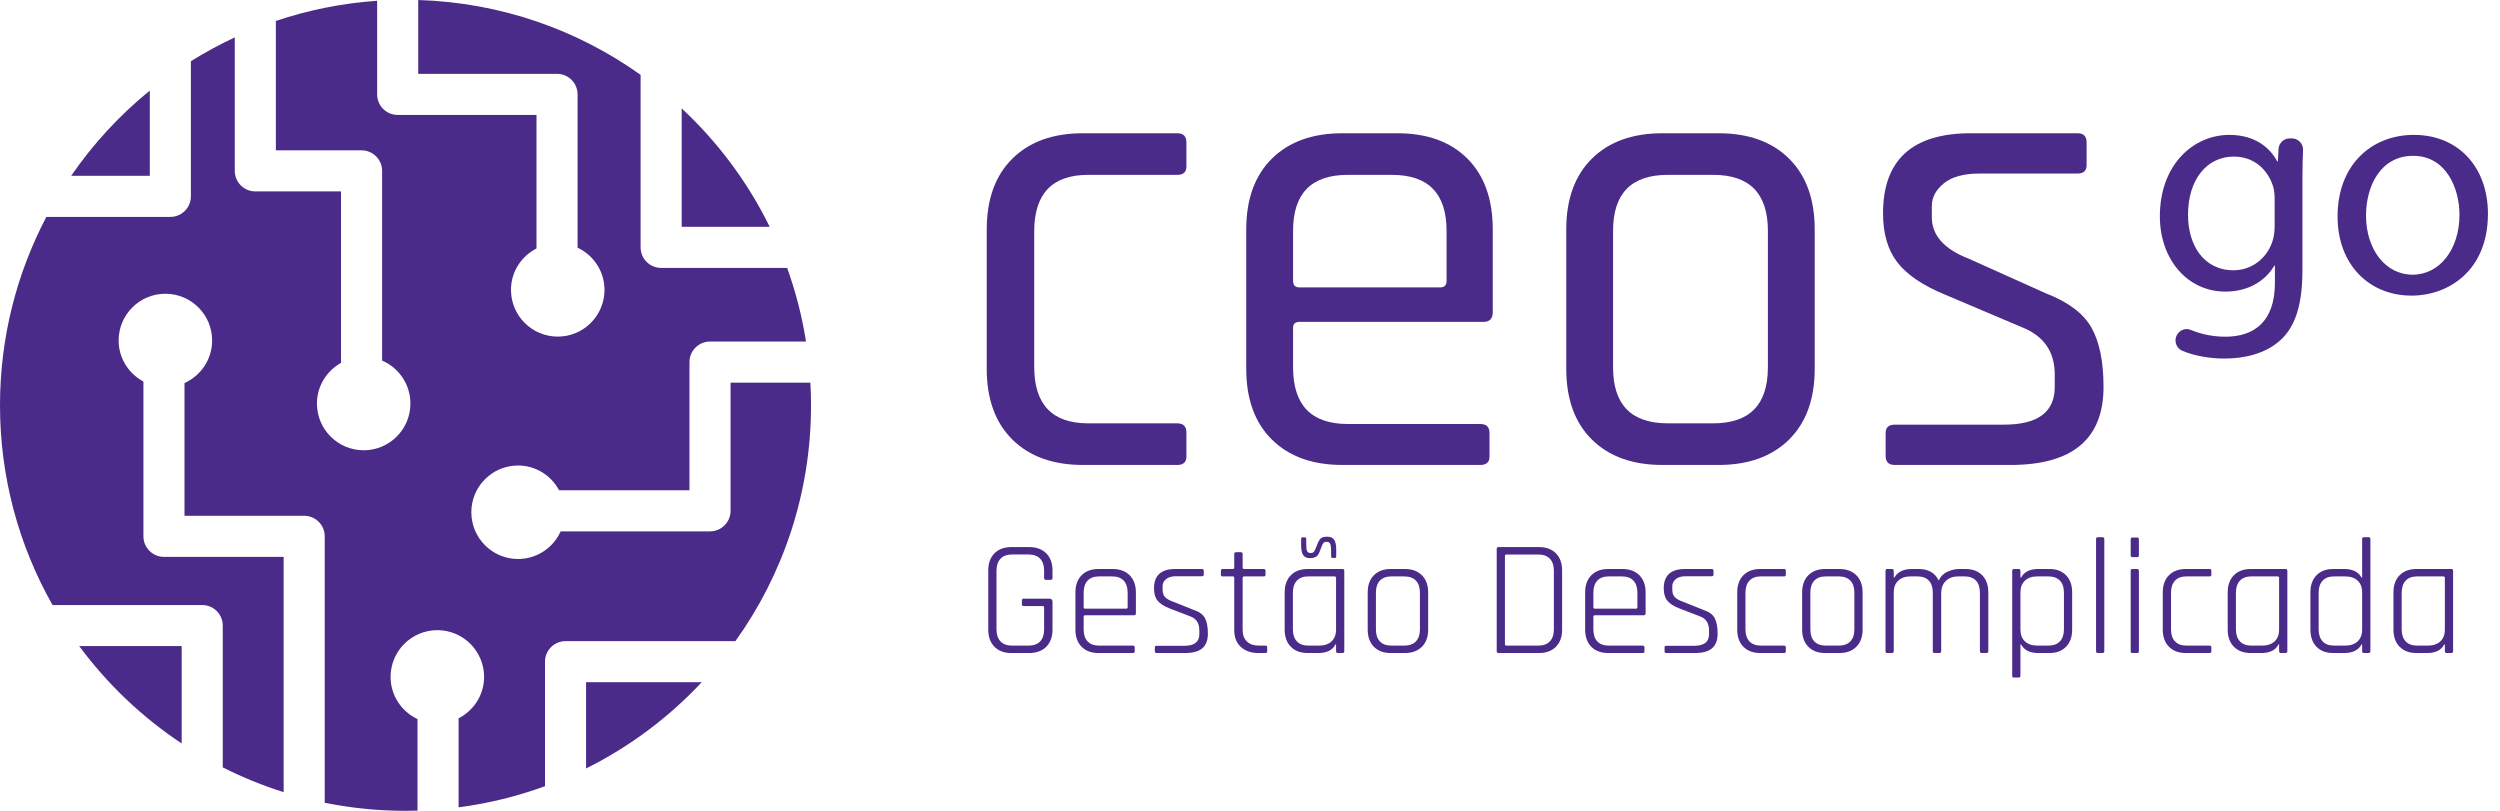 <svg width="148" height="48" viewBox="0 0 148 48" fill="none" xmlns="http://www.w3.org/2000/svg">
<path d="M8.868 5.362C7.086 6.812 5.516 8.512 4.212 10.409H8.868V5.362Z" fill="#4B2B89"/>
<path d="M40.355 6.417V13.428H45.567C44.267 10.78 42.493 8.406 40.355 6.417Z" fill="#4B2B89"/>
<path d="M34.695 45.493C37.276 44.208 39.592 42.472 41.541 40.388H34.695V45.493Z" fill="#4B2B89"/>
<path d="M47.975 22.652H43.249V30.241C43.249 30.912 42.704 31.457 42.033 31.457H33.191C32.757 32.419 31.795 33.092 30.67 33.092C29.142 33.092 27.903 31.853 27.903 30.325C27.903 28.797 29.142 27.558 30.67 27.558C31.726 27.558 32.633 28.156 33.099 29.025H40.817V21.436C40.817 20.765 41.361 20.22 42.033 20.22H47.717C47.479 18.716 47.102 17.258 46.599 15.86H39.14C38.468 15.86 37.924 15.315 37.924 14.644V4.431C34.189 1.769 29.658 0.151 24.759 0V4.372H32.977C33.648 4.372 34.193 4.916 34.193 5.588V14.662C35.131 15.105 35.786 16.053 35.786 17.16C35.786 18.688 34.547 19.927 33.018 19.927C31.49 19.927 30.251 18.688 30.251 17.16C30.251 16.087 30.868 15.167 31.761 14.708V6.804H23.543C22.871 6.804 22.327 6.259 22.327 5.588V0.046C20.244 0.19 18.234 0.599 16.331 1.241V8.9H21.405C22.076 8.9 22.621 9.444 22.621 10.116V21.346C23.606 21.77 24.297 22.748 24.297 23.889C24.297 25.417 23.058 26.656 21.53 26.656C20.002 26.656 18.763 25.417 18.763 23.889C18.763 22.85 19.342 21.956 20.189 21.483V11.332H15.115C14.444 11.332 13.899 10.787 13.899 10.116V2.214C13.001 2.632 12.134 3.103 11.3 3.624V11.625C11.3 12.297 10.755 12.841 10.084 12.841H2.744C0.993 16.174 0 19.967 0 23.994C0 28.293 1.131 32.327 3.11 35.818H11.971C12.642 35.818 13.187 36.362 13.187 37.033V45.428C14.338 46.011 15.543 46.503 16.792 46.896V32.967H9.707C9.035 32.967 8.491 32.422 8.491 31.751V22.586C7.621 22.12 7.023 21.213 7.023 20.157C7.023 18.629 8.262 17.39 9.791 17.39C11.319 17.39 12.558 18.629 12.558 20.157C12.558 21.281 11.885 22.244 10.922 22.677V30.535H18.008C18.68 30.535 19.224 31.079 19.224 31.751V47.523C20.77 47.836 22.369 48 24.007 48C24.244 48 24.481 47.996 24.717 47.989V42.57C23.778 42.128 23.123 41.18 23.123 40.073C23.123 38.545 24.363 37.306 25.891 37.306C27.419 37.306 28.658 38.545 28.658 40.073C28.658 41.146 28.041 42.065 27.149 42.525V47.795C28.922 47.563 30.634 47.139 32.264 46.542V39.172C32.264 38.5 32.808 37.956 33.479 37.956H43.536C46.354 34.022 48.013 29.201 48.013 23.994C48.013 23.543 48 23.096 47.975 22.652Z" fill="#4B2B89"/>
<path d="M10.755 44.013V38.249H4.69C6.359 40.505 8.412 42.459 10.755 44.013Z" fill="#4B2B89"/>
<path d="M70.236 25.601V27.025C70.236 27.359 70.055 27.526 69.697 27.526H64.113C62.342 27.526 60.949 27.025 59.935 26.024C58.921 25.023 58.414 23.624 58.414 21.827V13.587C58.414 11.79 58.921 10.391 59.935 9.389C60.949 8.388 62.342 7.888 64.113 7.888H69.697C70.055 7.888 70.236 8.068 70.236 8.427V9.852C70.236 10.185 70.055 10.352 69.697 10.352H64.421C62.29 10.352 61.225 11.469 61.225 13.702V21.712C61.225 23.945 62.29 25.062 64.421 25.062H69.697C70.055 25.062 70.236 25.241 70.236 25.601Z" fill="#4B2B89"/>
<path d="M76.935 17.014H85.252C85.509 17.014 85.637 16.886 85.637 16.629V13.664C85.637 11.456 84.559 10.352 82.403 10.352H79.785C77.628 10.352 76.55 11.456 76.55 13.664V16.629C76.55 16.886 76.678 17.014 76.935 17.014ZM87.639 27.526H79.477C77.705 27.526 76.312 27.026 75.298 26.024C74.284 25.023 73.777 23.624 73.777 21.827V13.587C73.777 11.79 74.284 10.391 75.298 9.389C76.312 8.388 77.705 7.888 79.477 7.888H82.711C84.482 7.888 85.869 8.388 86.87 9.389C87.871 10.391 88.371 11.79 88.371 13.587V18.477C88.371 18.862 88.192 19.055 87.832 19.055H76.935C76.678 19.055 76.55 19.17 76.55 19.401V21.75C76.55 23.983 77.628 25.1 79.785 25.1H87.639C87.999 25.1 88.179 25.28 88.179 25.639V27.026C88.179 27.359 87.999 27.526 87.639 27.526Z" fill="#4B2B89"/>
<path d="M98.729 25.061H101.424C103.581 25.061 104.659 23.958 104.659 21.75V13.663C104.659 11.456 103.581 10.352 101.424 10.352H98.729C96.573 10.352 95.494 11.456 95.494 13.663V21.75C95.494 23.958 96.573 25.061 98.729 25.061ZM101.732 27.526H98.421C96.65 27.526 95.256 27.025 94.243 26.024C93.228 25.023 92.722 23.624 92.722 21.827V13.586C92.722 11.79 93.228 10.39 94.243 9.389C95.256 8.388 96.65 7.888 98.421 7.888H101.732C103.504 7.888 104.896 8.388 105.91 9.389C106.924 10.39 107.431 11.79 107.431 13.586V21.827C107.431 23.624 106.924 25.023 105.91 26.024C104.896 27.025 103.504 27.526 101.732 27.526Z" fill="#4B2B89"/>
<path d="M119.023 27.526H112.168C111.809 27.526 111.629 27.347 111.629 26.987V25.639C111.629 25.306 111.809 25.139 112.168 25.139H118.637C120.64 25.139 121.641 24.394 121.641 22.905V22.174C121.641 20.813 120.986 19.876 119.677 19.363L115.133 17.437C113.825 16.898 112.887 16.263 112.323 15.531C111.757 14.8 111.476 13.831 111.476 12.624C111.476 9.466 113.208 7.888 116.674 7.888H122.989C123.348 7.888 123.528 8.068 123.528 8.427V9.774C123.528 10.108 123.348 10.275 122.989 10.275H117.174C116.251 10.275 115.55 10.467 115.076 10.853C114.6 11.238 114.364 11.687 114.364 12.2V12.855C114.364 13.933 115.095 14.755 116.558 15.319L121.102 17.36C122.436 17.874 123.341 18.554 123.817 19.401C124.291 20.248 124.529 21.417 124.529 22.905C124.529 25.985 122.694 27.526 119.023 27.526Z" fill="#4B2B89"/>
<path d="M60.934 38.659H59.87C59.448 38.659 59.114 38.535 58.871 38.288C58.627 38.041 58.505 37.703 58.505 37.274V33.772C58.505 33.343 58.627 33.005 58.871 32.758C59.114 32.511 59.448 32.387 59.87 32.387H60.934C61.356 32.387 61.691 32.511 61.938 32.758C62.185 33.005 62.309 33.343 62.309 33.772V34.211C62.309 34.289 62.273 34.328 62.202 34.328H61.919C61.847 34.328 61.811 34.289 61.811 34.211V33.792C61.811 33.48 61.733 33.241 61.577 33.075C61.421 32.909 61.194 32.826 60.895 32.826H59.909C59.61 32.826 59.383 32.911 59.227 33.08C59.071 33.249 58.993 33.486 58.993 33.792V37.254C58.993 37.56 59.071 37.797 59.227 37.966C59.383 38.136 59.61 38.22 59.909 38.22H60.895C61.194 38.22 61.421 38.137 61.577 37.971C61.733 37.806 61.811 37.567 61.811 37.254V35.967C61.811 35.909 61.782 35.879 61.724 35.879H60.602C60.53 35.879 60.495 35.844 60.495 35.772V35.547C60.495 35.476 60.53 35.44 60.602 35.44H62.123C62.247 35.44 62.309 35.505 62.309 35.635V37.274C62.309 37.703 62.185 38.041 61.938 38.288C61.691 38.535 61.356 38.659 60.934 38.659Z" fill="#4B2B89"/>
<path d="M64.24 36.035H66.669C66.728 36.035 66.757 36.006 66.757 35.947V35.079C66.757 34.774 66.679 34.538 66.523 34.372C66.367 34.206 66.139 34.124 65.84 34.124H65.069C64.77 34.124 64.543 34.206 64.387 34.372C64.231 34.538 64.153 34.774 64.153 35.079V35.947C64.153 36.006 64.182 36.035 64.24 36.035ZM67.069 38.659H65.031C64.608 38.659 64.275 38.536 64.031 38.288C63.787 38.041 63.665 37.703 63.665 37.274V35.07C63.665 34.641 63.787 34.303 64.031 34.055C64.275 33.808 64.608 33.685 65.031 33.685H65.869C66.292 33.685 66.627 33.808 66.874 34.055C67.121 34.303 67.245 34.641 67.245 35.07V36.308C67.245 36.386 67.206 36.425 67.127 36.425H64.24C64.182 36.425 64.153 36.455 64.153 36.513V37.264C64.153 37.57 64.231 37.806 64.387 37.971C64.543 38.137 64.77 38.22 65.069 38.22H67.069C67.141 38.22 67.176 38.256 67.176 38.327V38.552C67.176 38.623 67.141 38.659 67.069 38.659Z" fill="#4B2B89"/>
<path d="M70.171 38.659H68.473C68.402 38.659 68.366 38.623 68.366 38.552V38.327C68.366 38.262 68.402 38.23 68.473 38.23H70.122C70.707 38.23 71 38.002 71 37.547V37.313C71 36.89 70.818 36.614 70.454 36.484L69.234 36.016C68.903 35.886 68.667 35.733 68.527 35.557C68.387 35.382 68.317 35.138 68.317 34.826C68.317 34.065 68.737 33.685 69.576 33.685H71.156C71.227 33.685 71.263 33.721 71.263 33.792V34.016C71.263 34.081 71.227 34.114 71.156 34.114H69.624C69.358 34.114 69.158 34.172 69.025 34.289C68.891 34.407 68.825 34.543 68.825 34.699V34.923C68.825 35.105 68.875 35.248 68.976 35.352C69.076 35.456 69.231 35.544 69.439 35.616L70.658 36.103C70.996 36.214 71.222 36.378 71.336 36.596C71.45 36.814 71.507 37.118 71.507 37.508C71.507 37.898 71.398 38.188 71.18 38.376C70.962 38.565 70.626 38.659 70.171 38.659Z" fill="#4B2B89"/>
<path d="M72.98 34.124H72.385C72.313 34.124 72.277 34.091 72.277 34.026V33.792C72.277 33.721 72.313 33.685 72.385 33.685H72.98C73.038 33.685 73.067 33.655 73.067 33.597V32.807C73.067 32.729 73.103 32.69 73.175 32.69H73.457C73.529 32.69 73.564 32.729 73.564 32.807V33.597C73.564 33.655 73.594 33.685 73.653 33.685H74.813C74.884 33.685 74.92 33.721 74.92 33.792V34.026C74.92 34.091 74.884 34.124 74.813 34.124H73.653C73.594 34.124 73.564 34.153 73.564 34.212V37.284C73.564 37.583 73.649 37.814 73.818 37.976C73.987 38.139 74.225 38.22 74.53 38.22H74.911C74.982 38.22 75.018 38.256 75.018 38.328V38.552C75.018 38.623 74.982 38.659 74.911 38.659H74.491C74.062 38.659 73.717 38.539 73.457 38.298C73.197 38.058 73.067 37.726 73.067 37.303V34.212C73.067 34.153 73.038 34.124 72.98 34.124Z" fill="#4B2B89"/>
<path d="M77.027 32.28V31.9C77.027 31.841 77.053 31.812 77.105 31.812H77.242C77.3 31.812 77.329 31.841 77.329 31.9V32.222C77.329 32.423 77.347 32.56 77.383 32.631C77.419 32.703 77.486 32.739 77.583 32.739C77.68 32.739 77.75 32.709 77.793 32.651C77.835 32.592 77.893 32.464 77.968 32.266C78.043 32.067 78.118 31.936 78.192 31.87C78.267 31.805 78.397 31.773 78.583 31.773C78.768 31.773 78.901 31.833 78.983 31.953C79.064 32.074 79.104 32.267 79.104 32.534V32.934C79.104 32.999 79.079 33.031 79.027 33.031H78.89C78.832 33.031 78.802 32.999 78.802 32.934V32.602C78.802 32.401 78.783 32.262 78.744 32.188C78.705 32.113 78.638 32.075 78.544 32.075C78.449 32.075 78.384 32.098 78.349 32.144C78.312 32.189 78.282 32.246 78.256 32.314C78.23 32.383 78.215 32.42 78.212 32.426L78.203 32.456L78.188 32.485C78.116 32.713 78.037 32.862 77.949 32.934C77.861 33.005 77.726 33.041 77.544 33.041C77.362 33.041 77.23 32.981 77.149 32.861C77.067 32.74 77.027 32.547 77.027 32.28ZM79.095 37.264V34.211C79.095 34.153 79.062 34.123 78.997 34.123H77.456C77.157 34.123 76.93 34.208 76.773 34.377C76.617 34.546 76.539 34.784 76.539 35.089V37.254C76.539 37.56 76.617 37.797 76.773 37.966C76.93 38.136 77.157 38.22 77.456 38.22H78.09C78.402 38.22 78.648 38.137 78.826 37.971C79.005 37.806 79.095 37.57 79.095 37.264ZM78.041 38.659H77.417C76.995 38.659 76.661 38.535 76.417 38.288C76.174 38.041 76.052 37.703 76.052 37.274V35.07C76.052 34.641 76.174 34.303 76.417 34.055C76.661 33.808 76.995 33.685 77.417 33.685H79.485C79.55 33.685 79.582 33.724 79.582 33.802V38.542C79.582 38.62 79.55 38.659 79.485 38.659H79.202C79.13 38.659 79.095 38.62 79.095 38.542V38.152H79.056C78.887 38.49 78.549 38.659 78.041 38.659Z" fill="#4B2B89"/>
<path d="M82.372 38.22H83.133C83.432 38.22 83.661 38.137 83.821 37.971C83.98 37.806 84.059 37.57 84.059 37.264V35.079C84.059 34.774 83.98 34.538 83.821 34.372C83.661 34.207 83.432 34.124 83.133 34.124H82.372C82.073 34.124 81.846 34.207 81.689 34.372C81.533 34.538 81.455 34.774 81.455 35.079V37.264C81.455 37.57 81.533 37.806 81.689 37.971C81.846 38.137 82.073 38.22 82.372 38.22ZM83.172 38.659H82.333C81.91 38.659 81.577 38.536 81.333 38.288C81.09 38.041 80.968 37.703 80.968 37.274V35.07C80.968 34.641 81.09 34.303 81.333 34.056C81.577 33.808 81.91 33.685 82.333 33.685H83.172C83.595 33.685 83.929 33.808 84.177 34.056C84.424 34.303 84.547 34.641 84.547 35.07V37.274C84.547 37.703 84.424 38.041 84.177 38.288C83.929 38.536 83.595 38.659 83.172 38.659Z" fill="#4B2B89"/>
<path d="M89.19 38.22H91.063C91.362 38.22 91.591 38.137 91.75 37.971C91.909 37.806 91.989 37.567 91.989 37.255V33.792C91.989 33.48 91.909 33.241 91.75 33.075C91.591 32.91 91.362 32.827 91.063 32.827H89.19C89.125 32.827 89.092 32.856 89.092 32.914V38.132C89.092 38.191 89.125 38.22 89.19 38.22ZM88.605 38.542V32.505C88.605 32.427 88.637 32.388 88.702 32.388H91.111C91.534 32.388 91.867 32.511 92.111 32.758C92.355 33.005 92.477 33.343 92.477 33.773V37.274C92.477 37.703 92.355 38.041 92.111 38.288C91.867 38.536 91.534 38.659 91.111 38.659H88.702C88.637 38.659 88.605 38.62 88.605 38.542Z" fill="#4B2B89"/>
<path d="M94.416 36.035H96.845C96.903 36.035 96.933 36.006 96.933 35.947V35.079C96.933 34.774 96.855 34.538 96.698 34.372C96.543 34.206 96.315 34.124 96.016 34.124H95.245C94.946 34.124 94.719 34.206 94.562 34.372C94.407 34.538 94.328 34.774 94.328 35.079V35.947C94.328 36.006 94.358 36.035 94.416 36.035ZM97.245 38.659H95.206C94.784 38.659 94.45 38.536 94.206 38.288C93.963 38.041 93.841 37.703 93.841 37.274V35.07C93.841 34.641 93.963 34.303 94.206 34.055C94.45 33.808 94.784 33.685 95.206 33.685H96.045C96.468 33.685 96.802 33.808 97.05 34.055C97.297 34.303 97.42 34.641 97.42 35.07V36.308C97.42 36.386 97.382 36.425 97.303 36.425H94.416C94.358 36.425 94.328 36.455 94.328 36.513V37.264C94.328 37.57 94.407 37.806 94.562 37.971C94.719 38.137 94.946 38.22 95.245 38.22H97.245C97.316 38.22 97.352 38.256 97.352 38.327V38.552C97.352 38.623 97.316 38.659 97.245 38.659Z" fill="#4B2B89"/>
<path d="M100.347 38.659H98.649C98.578 38.659 98.542 38.623 98.542 38.552V38.327C98.542 38.262 98.578 38.23 98.649 38.23H100.298C100.883 38.23 101.175 38.002 101.175 37.547V37.313C101.175 36.89 100.993 36.614 100.629 36.484L99.41 36.016C99.079 35.886 98.843 35.733 98.703 35.557C98.563 35.382 98.493 35.138 98.493 34.826C98.493 34.065 98.913 33.685 99.752 33.685H101.332C101.403 33.685 101.439 33.721 101.439 33.792V34.016C101.439 34.081 101.403 34.114 101.332 34.114H99.8C99.533 34.114 99.334 34.172 99.201 34.289C99.067 34.407 99.001 34.543 99.001 34.699V34.923C99.001 35.105 99.051 35.248 99.152 35.352C99.252 35.456 99.407 35.544 99.615 35.616L100.834 36.103C101.172 36.214 101.398 36.378 101.512 36.596C101.626 36.814 101.683 37.118 101.683 37.508C101.683 37.898 101.574 38.188 101.356 38.376C101.138 38.565 100.801 38.659 100.347 38.659Z" fill="#4B2B89"/>
<path d="M105.721 38.327V38.552C105.721 38.623 105.685 38.659 105.614 38.659H104.209C103.786 38.659 103.453 38.535 103.209 38.288C102.966 38.041 102.844 37.703 102.844 37.274V35.07C102.844 34.641 102.966 34.303 103.209 34.055C103.453 33.808 103.786 33.685 104.209 33.685H105.614C105.685 33.685 105.721 33.72 105.721 33.792V34.026C105.721 34.091 105.685 34.123 105.614 34.123H104.248C103.949 34.123 103.722 34.208 103.565 34.377C103.409 34.546 103.331 34.784 103.331 35.089V37.254C103.331 37.56 103.409 37.797 103.565 37.966C103.722 38.136 103.949 38.22 104.248 38.22H105.614C105.685 38.22 105.721 38.256 105.721 38.327Z" fill="#4B2B89"/>
<path d="M108.091 38.22H108.852C109.151 38.22 109.38 38.137 109.539 37.971C109.699 37.806 109.778 37.57 109.778 37.264V35.079C109.778 34.774 109.699 34.538 109.539 34.372C109.38 34.207 109.151 34.124 108.852 34.124H108.091C107.792 34.124 107.564 34.207 107.408 34.372C107.252 34.538 107.174 34.774 107.174 35.079V37.264C107.174 37.57 107.252 37.806 107.408 37.971C107.564 38.137 107.792 38.22 108.091 38.22ZM108.891 38.659H108.052C107.629 38.659 107.296 38.536 107.052 38.288C106.809 38.041 106.687 37.703 106.687 37.274V35.07C106.687 34.641 106.809 34.303 107.052 34.056C107.296 33.808 107.629 33.685 108.052 33.685H108.891C109.313 33.685 109.648 33.808 109.895 34.056C110.143 34.303 110.266 34.641 110.266 35.07V37.274C110.266 37.703 110.143 38.041 109.895 38.288C109.648 38.536 109.313 38.659 108.891 38.659Z" fill="#4B2B89"/>
<path d="M112.002 38.659H111.719C111.655 38.659 111.622 38.62 111.622 38.542V33.802C111.622 33.724 111.655 33.685 111.719 33.685H112.002C112.074 33.685 112.11 33.724 112.11 33.802V34.192H112.149C112.337 33.854 112.682 33.685 113.182 33.685H113.582C114.154 33.685 114.551 33.912 114.772 34.367C114.87 34.14 115.036 33.969 115.27 33.855C115.504 33.742 115.744 33.685 115.991 33.685H116.352C116.775 33.685 117.107 33.808 117.347 34.055C117.588 34.303 117.708 34.641 117.708 35.07V38.542C117.708 38.62 117.672 38.659 117.601 38.659H117.318C117.247 38.659 117.211 38.62 117.211 38.542V35.089C117.211 34.777 117.133 34.538 116.977 34.372C116.821 34.206 116.593 34.123 116.294 34.123H115.933C115.621 34.123 115.374 34.213 115.192 34.392C115.009 34.571 114.919 34.813 114.919 35.118V38.542C114.919 38.62 114.883 38.659 114.811 38.659H114.528C114.457 38.659 114.421 38.62 114.421 38.542V35.089C114.421 34.777 114.343 34.538 114.187 34.372C114.031 34.206 113.803 34.123 113.504 34.123H113.114C112.802 34.123 112.557 34.206 112.378 34.372C112.199 34.538 112.11 34.774 112.11 35.079V38.542C112.11 38.62 112.074 38.659 112.002 38.659Z" fill="#4B2B89"/>
<path d="M120.614 38.22H121.258C121.557 38.22 121.786 38.137 121.945 37.971C122.105 37.805 122.185 37.566 122.185 37.255V35.089C122.185 34.777 122.105 34.538 121.945 34.372C121.786 34.206 121.557 34.123 121.258 34.123H120.614C120.302 34.123 120.057 34.206 119.878 34.372C119.699 34.538 119.61 34.774 119.61 35.079V37.264C119.61 37.57 119.699 37.805 119.878 37.971C120.057 38.137 120.302 38.22 120.614 38.22ZM119.502 40.112H119.219C119.155 40.112 119.122 40.076 119.122 40.005V33.802C119.122 33.724 119.155 33.684 119.219 33.684H119.502C119.574 33.684 119.61 33.724 119.61 33.802V34.192H119.649C119.831 33.854 120.169 33.684 120.663 33.684H121.326C121.742 33.684 122.071 33.808 122.311 34.055C122.552 34.303 122.672 34.64 122.672 35.069V37.274C122.672 37.703 122.552 38.041 122.311 38.288C122.071 38.535 121.742 38.659 121.326 38.659H120.663C120.169 38.659 119.831 38.49 119.649 38.152H119.61V40.005C119.61 40.076 119.574 40.112 119.502 40.112Z" fill="#4B2B89"/>
<path d="M124.467 38.659H124.184C124.119 38.659 124.087 38.62 124.087 38.542V31.919C124.087 31.841 124.119 31.802 124.184 31.802H124.467C124.539 31.802 124.575 31.841 124.575 31.919V38.542C124.575 38.62 124.539 38.659 124.467 38.659Z" fill="#4B2B89"/>
<path d="M126.136 38.542V33.802C126.136 33.724 126.168 33.685 126.233 33.685H126.516C126.588 33.685 126.623 33.724 126.623 33.802V38.542C126.623 38.62 126.591 38.659 126.526 38.659H126.233C126.168 38.659 126.136 38.62 126.136 38.542ZM126.136 32.865V31.929C126.136 31.858 126.168 31.822 126.233 31.822H126.526C126.591 31.822 126.623 31.858 126.623 31.929V32.865C126.623 32.944 126.591 32.983 126.526 32.983H126.233C126.168 32.983 126.136 32.944 126.136 32.865Z" fill="#4B2B89"/>
<path d="M130.913 38.327V38.552C130.913 38.623 130.878 38.659 130.806 38.659H129.402C128.979 38.659 128.646 38.535 128.402 38.288C128.158 38.041 128.036 37.703 128.036 37.274V35.07C128.036 34.641 128.158 34.303 128.402 34.055C128.646 33.808 128.979 33.685 129.402 33.685H130.806C130.878 33.685 130.913 33.72 130.913 33.792V34.026C130.913 34.091 130.878 34.123 130.806 34.123H129.44C129.141 34.123 128.914 34.208 128.758 34.377C128.602 34.546 128.524 34.784 128.524 35.089V37.254C128.524 37.56 128.602 37.797 128.758 37.966C128.914 38.136 129.141 38.22 129.44 38.22H130.806C130.878 38.22 130.913 38.256 130.913 38.327Z" fill="#4B2B89"/>
<path d="M134.923 37.264V34.211C134.923 34.153 134.89 34.123 134.825 34.123H133.284C132.985 34.123 132.758 34.208 132.602 34.377C132.446 34.546 132.367 34.784 132.367 35.089V37.254C132.367 37.56 132.446 37.797 132.602 37.966C132.758 38.136 132.985 38.22 133.284 38.22H133.918C134.23 38.22 134.476 38.137 134.655 37.971C134.834 37.806 134.923 37.57 134.923 37.264ZM133.87 38.659H133.246C132.823 38.659 132.49 38.535 132.246 38.288C132.002 38.041 131.88 37.703 131.88 37.274V35.069C131.88 34.641 132.002 34.303 132.246 34.055C132.49 33.808 132.823 33.685 133.246 33.685H135.313C135.378 33.685 135.411 33.724 135.411 33.802V38.542C135.411 38.62 135.378 38.659 135.313 38.659H135.03C134.959 38.659 134.923 38.62 134.923 38.542V38.152H134.884C134.715 38.49 134.377 38.659 133.87 38.659Z" fill="#4B2B89"/>
<path d="M139.839 37.264V35.079C139.839 34.774 139.75 34.538 139.571 34.372C139.392 34.206 139.146 34.123 138.834 34.123H138.181C137.882 34.123 137.654 34.208 137.498 34.377C137.342 34.546 137.264 34.784 137.264 35.089V37.254C137.264 37.56 137.342 37.797 137.498 37.966C137.654 38.136 137.882 38.22 138.181 38.22H138.834C139.146 38.22 139.392 38.137 139.571 37.971C139.75 37.806 139.839 37.57 139.839 37.264ZM138.776 38.659H138.122C137.706 38.659 137.378 38.535 137.137 38.288C136.897 38.041 136.776 37.703 136.776 37.274V35.069C136.776 34.641 136.897 34.303 137.137 34.055C137.378 33.808 137.706 33.685 138.122 33.685H138.776C139.277 33.685 139.618 33.854 139.8 34.192H139.839V31.919C139.839 31.841 139.872 31.802 139.937 31.802H140.219C140.291 31.802 140.327 31.841 140.327 31.919V38.542C140.327 38.62 140.291 38.659 140.219 38.659H139.937C139.872 38.659 139.839 38.62 139.839 38.542V38.152H139.8C139.618 38.49 139.277 38.659 138.776 38.659Z" fill="#4B2B89"/>
<path d="M144.736 37.264V34.211C144.736 34.153 144.703 34.123 144.638 34.123H143.097C142.798 34.123 142.57 34.208 142.414 34.377C142.258 34.546 142.18 34.784 142.18 35.089V37.254C142.18 37.56 142.258 37.797 142.414 37.966C142.57 38.136 142.798 38.22 143.097 38.22H143.731C144.043 38.22 144.288 38.137 144.467 37.971C144.646 37.806 144.736 37.57 144.736 37.264ZM143.682 38.659H143.058C142.635 38.659 142.302 38.535 142.058 38.288C141.814 38.041 141.692 37.703 141.692 37.274V35.069C141.692 34.641 141.814 34.303 142.058 34.055C142.302 33.808 142.635 33.685 143.058 33.685H145.126C145.191 33.685 145.223 33.724 145.223 33.802V38.542C145.223 38.62 145.191 38.659 145.126 38.659H144.843C144.771 38.659 144.736 38.62 144.736 38.542V38.152H144.697C144.527 38.49 144.189 38.659 143.682 38.659Z" fill="#4B2B89"/>
<path d="M134.658 11.772C134.658 11.501 134.634 11.254 134.567 11.032C134.261 10.067 133.462 9.27 132.242 9.27C130.663 9.27 129.531 10.605 129.531 12.721C129.531 14.502 130.45 16 132.225 16C133.253 16 134.174 15.351 134.528 14.293C134.616 14.026 134.658 13.701 134.658 13.412V11.772ZM135.674 8.192C136.054 8.192 136.357 8.508 136.34 8.887C136.318 9.377 136.304 9.949 136.304 10.682V15.968C136.304 18.075 135.874 19.337 135.004 20.135C134.11 20.955 132.837 21.227 131.688 21.227C130.826 21.227 129.904 21.069 129.19 20.765C128.874 20.63 128.717 20.273 128.823 19.945C128.942 19.581 129.345 19.382 129.698 19.53C130.253 19.763 130.95 19.933 131.744 19.933C133.434 19.933 134.675 19.049 134.675 16.744V15.729H134.638C134.14 16.585 133.148 17.263 131.745 17.263C129.476 17.263 127.864 15.333 127.864 12.81C127.864 9.724 129.872 7.985 131.974 7.985C133.554 7.985 134.408 8.797 134.813 9.555H134.851L134.888 8.825C134.906 8.47 135.199 8.192 135.554 8.192H135.674Z" fill="#4B2B89"/>
<path d="M140.069 12.761C140.069 14.758 141.213 16.261 142.828 16.261C144.415 16.261 145.601 14.778 145.601 12.712C145.601 11.172 144.825 9.225 142.858 9.225C140.914 9.225 140.069 11.035 140.069 12.761ZM147.286 12.655C147.286 16.026 144.947 17.501 142.76 17.501C140.291 17.501 138.384 15.702 138.384 12.812C138.384 9.766 140.386 7.985 142.904 7.985C145.521 7.985 147.286 9.883 147.286 12.655Z" fill="#4B2B89"/>
</svg>
